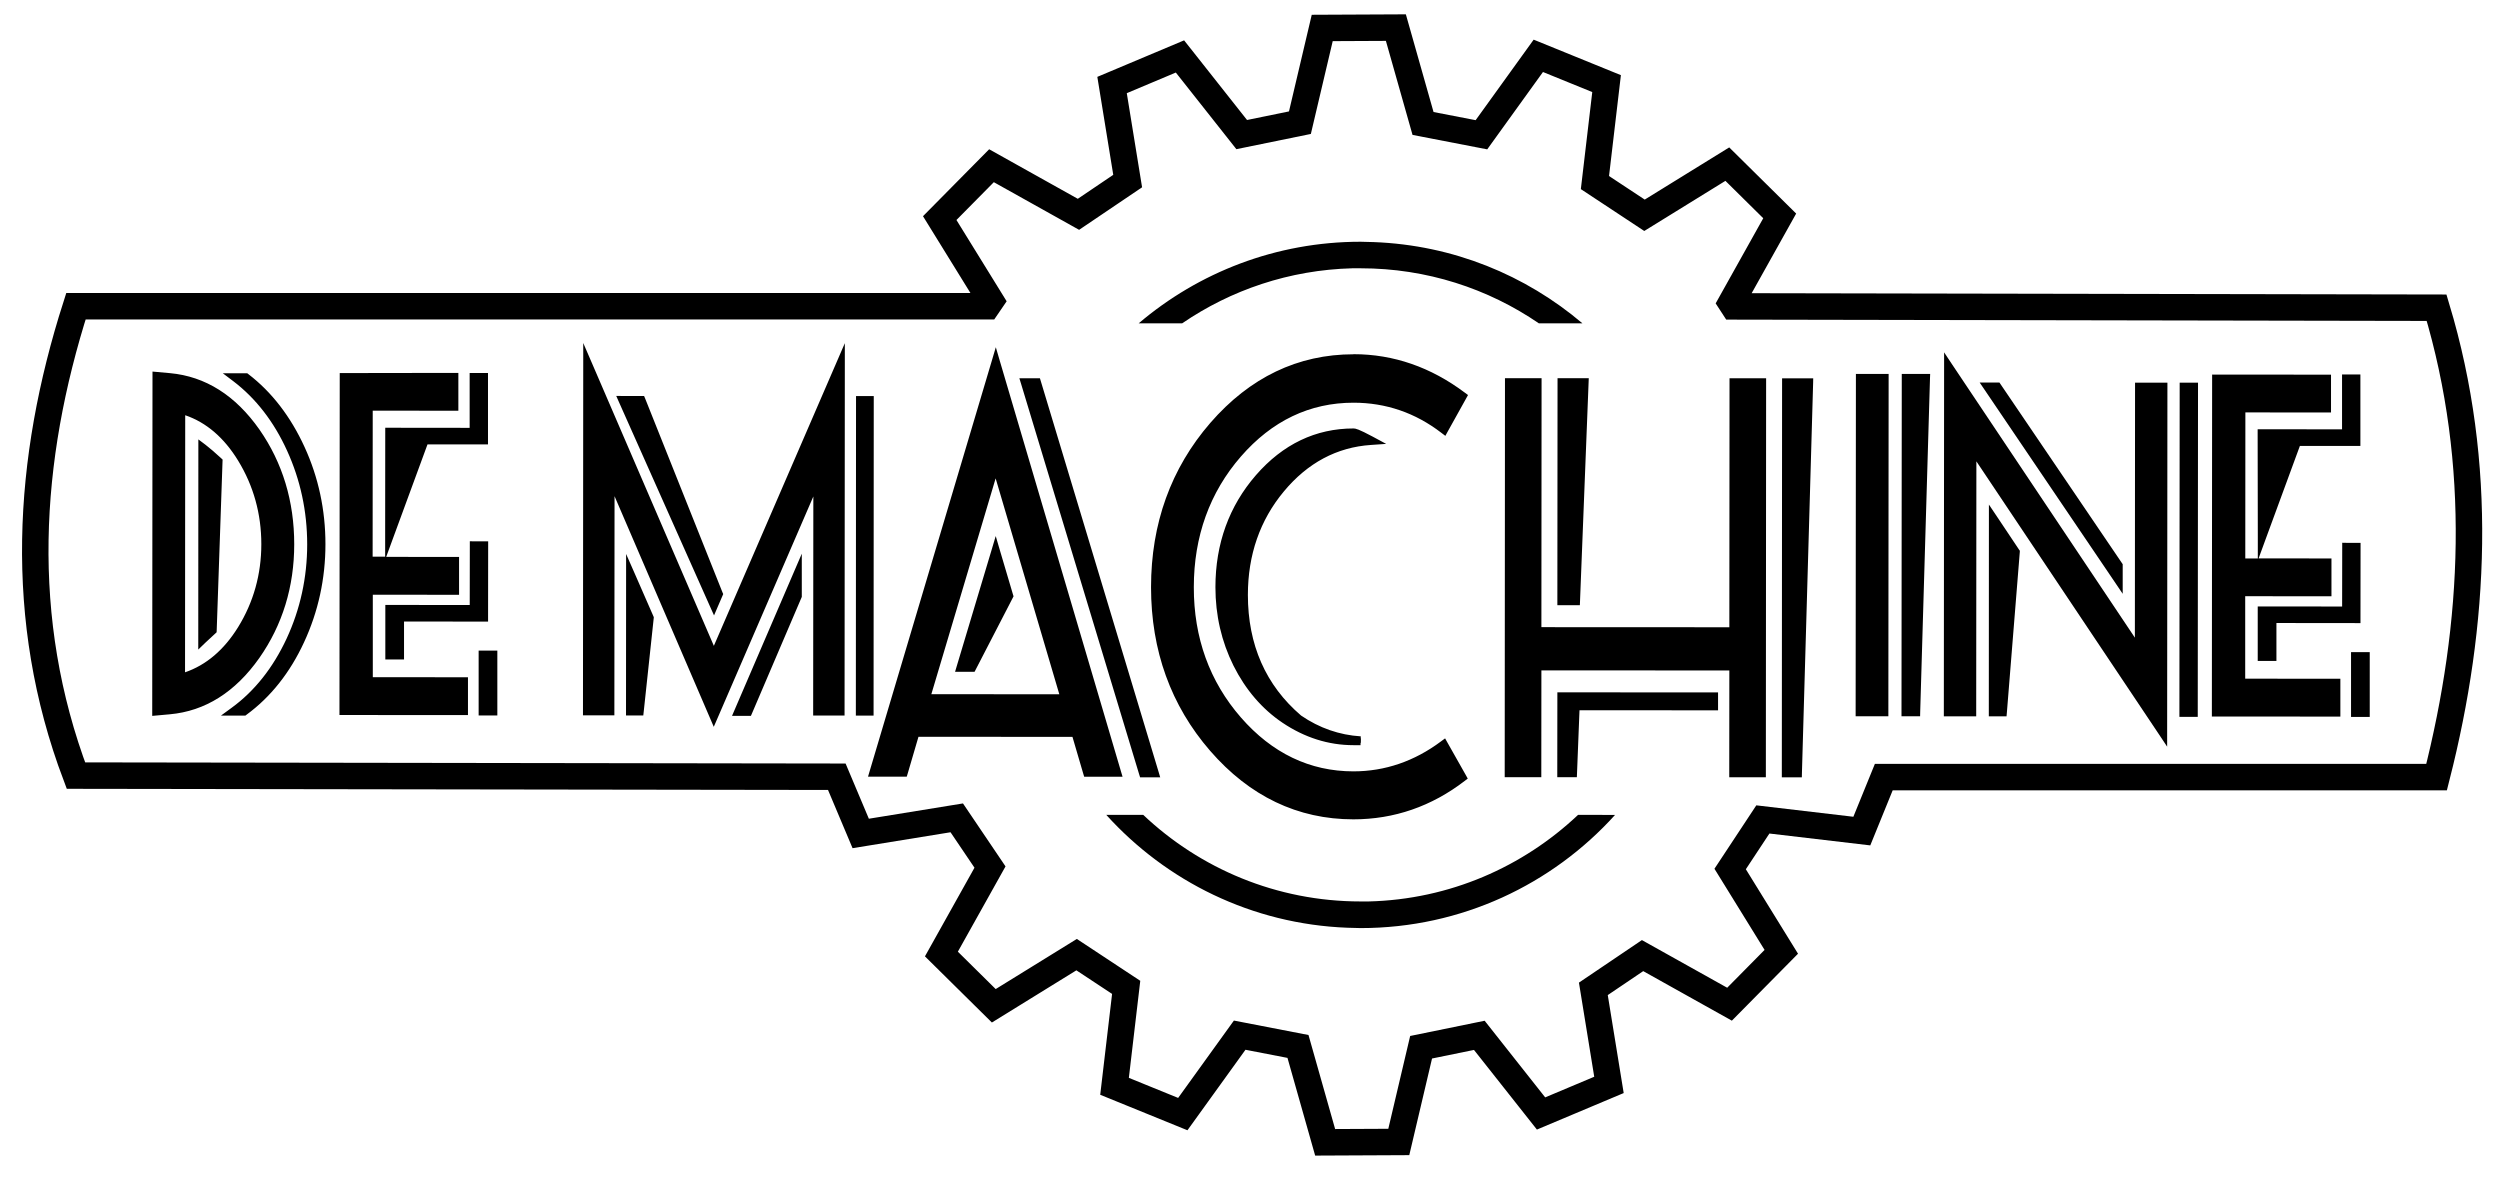 <?xml version="1.0" encoding="utf-8"?>
<!-- Generator: Adobe Illustrator 23.0.1, SVG Export Plug-In . SVG Version: 6.00 Build 0)  -->
<svg version="1.1" xmlns="http://www.w3.org/2000/svg" xmlns:xlink="http://www.w3.org/1999/xlink" x="0px" y="0px"
	 viewBox="0 0 283.46 133.51" style="enable-background:new 0 0 283.46 133.51;" xml:space="preserve">
<style type="text/css">
	.st0{fill:#ED1C24;stroke:#000000;stroke-width:3;stroke-miterlimit:10;}
	.st1{fill:none;stroke:#000000;stroke-width:3;stroke-miterlimit:10;}
	.st2{display:none;fill:#00A651;}
</style>
<g id="Banner">
	<g>
		<path class="st0" d="M154.27,66.31"/>
		<path class="st0" d="M154.27,66.31"/>
		<path class="st0" d="M154.27,66.31"/>
		<path class="st1" d="M196.28,34.34l5.51-9.86l-5.94-5.87l-9.39,5.8l-5.62-3.71l1.32-11.22l-7.74-3.15l-6.45,8.95L161.35,14
			l-3.08-10.87l-8.35,0.04l-2.53,10.74l-6.6,1.35l-7-8.86l-7.7,3.24l1.77,10.89l-5.58,3.77l-9.86-5.51l-5.87,5.94l5.8,9.39
			l-0.41,0.6H8.61c-5.56,17.41-6.71,35.45,0,53.22l86.27,0.13l2.71,6.43l10.89-1.77l3.77,5.58l-5.51,9.86l5.94,5.87l9.39-5.8
			l5.62,3.71l-1.32,11.22l7.74,3.15l6.45-8.95l6.61,1.28l3.08,10.87l8.35-0.04l2.53-10.74l6.6-1.35l7,8.86l7.7-3.24l-1.77-10.89
			l5.58-3.77l9.86,5.51l5.87-5.94l-5.8-9.39l3.71-5.62l11.22,1.32l2.49-6.12h62.68c4.43-17.41,5.34-35.45,0-53.22l-79.73-0.15
			L196.28,34.34z"/>
		<path class="st0" d="M154.27,66.31"/>
		<path class="st0" d="M154.27,66.31"/>
		<path class="st0" d="M154.27,66.33"/>
		<path class="st0" d="M154.26,66.34"/>
	</g>
	<g>
		<path d="M129.11,36.66c6.79-5.77,15.58-9.25,25.16-9.25l1.5,0.04c8.99,0.34,17.22,3.75,23.65,9.21l-4.94,0
			c-5.76-3.94-12.72-6.24-20.21-6.24h-0.94c-7.14,0.19-13.76,2.46-19.29,6.24L129.11,36.66z M183.12,92.4
			c-7.12,7.88-17.42,12.83-28.85,12.83l-1.5-0.04c-10.83-0.41-20.53-5.27-27.34-12.8l4.19,0c6.44,6.09,15.12,9.82,24.65,9.82h0.92
			c9.18-0.23,17.51-3.93,23.74-9.82L183.12,92.4z"/>
	</g>
	<polygon class="st2" points="197.15,92.4 183.12,92.4 178.93,92.4 129.62,92.4 125.43,92.4 112.89,92.4 112.89,36.66 129.11,36.66 
		134.04,36.66 174.48,36.66 179.41,36.66 197.15,36.66 	"/>
</g>
<g id="Text_-_vector">
	<g>
		<g>
			<path d="M153.45,92.65c-6.23,0-11.63-2.59-16.05-7.69c-4.41-5.08-6.64-11.27-6.64-18.38c0-7.15,2.25-13.36,6.66-18.46
				c4.42-5.11,9.82-7.7,16.05-7.7c4.48,0,8.67,1.46,12.48,4.32l0.17,0.13l-2.33,4.18l-0.23-0.18c-2.98-2.29-6.38-3.46-10.09-3.46
				c-5.04,0-9.41,2.08-12.97,6.18c-3.58,4.12-5.4,9.16-5.4,14.98c0,5.79,1.81,10.81,5.4,14.93c3.58,4.11,7.93,6.2,12.94,6.2
				c3.65,0,7.04-1.16,10.09-3.45l0.23-0.17l2.32,4.12l-0.17,0.13c-3.71,2.86-7.9,4.31-12.46,4.31H153.45z M153.45,84.24
				c-2.78,0-5.43-0.84-7.9-2.5c-2.29-1.54-4.13-3.68-5.48-6.38c-1.34-2.69-2.02-5.64-2.02-8.78c0-4.87,1.53-9.08,4.53-12.54
				c3.01-3.46,6.67-5.22,10.88-5.22c0.19,0,0.58,0.11,2.06,0.91l0.76,0.41l-0.86,0.06c-3.93,0.26-7.31,2.07-10.04,5.36
				c-2.74,3.3-4.13,7.31-4.13,11.89c0,5.74,2.06,10.41,6.14,13.88c2.09,1.43,4.42,2.24,6.9,2.4l-0.02,0.5L153.45,84.24z"/>
			<path d="M153.47,40.67c0.01,0,0.01,0,0.02,0c4.43,0,8.53,1.43,12.32,4.27l-2.08,3.74c-3.04-2.34-6.45-3.51-10.24-3.51
				c0,0-0.01,0-0.01,0c-5.13,0-9.52,2.09-13.15,6.27c-3.64,4.18-5.46,9.23-5.46,15.15c0,5.88,1.82,10.91,5.47,15.1
				c3.65,4.19,8.02,6.28,13.13,6.29c0,0,0.01,0,0.01,0c3.71,0,7.12-1.17,10.23-3.5l2.08,3.68c-3.68,2.84-7.79,4.25-12.31,4.25
				c0,0-0.01,0-0.01,0c-6.19,0-11.47-2.54-15.86-7.6c-4.39-5.06-6.58-11.14-6.58-18.22c0-7.12,2.21-13.22,6.6-18.3
				C142,43.21,147.29,40.67,153.47,40.67 M153.47,49.08C153.47,49.08,153.47,49.08,153.47,49.08c0.21,0,0.85,0.29,1.94,0.88
				c-4.02,0.27-7.43,2.09-10.22,5.45c-2.79,3.37-4.19,7.38-4.19,12.05c0,5.84,2.07,10.53,6.23,14.08c2.16,1.48,4.51,2.3,7.04,2.46
				l-0.81,0c-2.74,0-5.32-0.82-7.76-2.46c-2.26-1.52-4.06-3.61-5.4-6.28c-1.33-2.67-2-5.56-2-8.67c0-4.83,1.49-8.95,4.47-12.37
				C145.75,50.79,149.31,49.08,153.47,49.08 M153.47,40.17c-6.3,0-11.76,2.62-16.24,7.78c-4.46,5.15-6.72,11.41-6.72,18.63
				c0,7.18,2.25,13.42,6.7,18.55c4.47,5.15,9.93,7.77,16.24,7.77c4.63,0,8.87-1.47,12.63-4.36l0.34-0.26l-0.21-0.38l-2.08-3.68
				l-0.28-0.5l-0.46,0.34c-3.01,2.25-6.35,3.4-9.93,3.4c-4.94,0-9.23-2.06-12.76-6.11c-3.55-4.07-5.35-9.04-5.34-14.77
				c0-5.76,1.8-10.75,5.34-14.82c3.52-4.05,7.81-6.1,12.77-6.1c3.67,0,7.01,1.15,9.95,3.41l0.46,0.35l0.28-0.51l2.08-3.74l0.21-0.38
				l-0.35-0.26c-3.86-2.9-8.1-4.37-12.62-4.37L153.47,40.17L153.47,40.17z M153.48,48.58L153.48,48.58h-0.01
				c-4.28,0-8.01,1.78-11.07,5.3c-3.04,3.5-4.59,7.77-4.59,12.7c0,3.18,0.69,6.17,2.05,8.9c1.37,2.73,3.24,4.91,5.56,6.47
				c2.5,1.68,5.21,2.54,8.03,2.54l0.81,0l0.03-1c-2.42-0.15-4.7-0.94-6.77-2.36c-4.01-3.43-6.03-8.03-6.03-13.68
				c0-4.53,1.37-8.48,4.08-11.73c2.69-3.24,6.01-5.01,9.87-5.27l1.73-0.12l-1.52-0.82C154.04,48.65,153.7,48.58,153.48,48.58
				L153.48,48.58z"/>
		</g>
	</g>
	<g>
		<path d="M17.54,42.41l1.72,0.16c3.93,0.36,7.28,2.47,9.96,6.29c2.59,3.71,3.9,8.03,3.9,12.85c0,4.76-1.32,9.05-3.92,12.76
			c-2.68,3.81-6.04,5.92-9.97,6.28l-1.72,0.16L17.54,42.41z M20.73,76.57c2.6-0.79,4.78-2.58,6.47-5.32
			c1.77-2.87,2.67-6.08,2.68-9.55s-0.89-6.7-2.66-9.6c-1.69-2.77-3.87-4.57-6.46-5.37L20.73,76.57z M25.81,80.88l0.62-0.45
			c2.62-1.92,4.74-4.59,6.3-7.94c1.56-3.35,2.35-6.98,2.35-10.78c0-3.77-0.77-7.38-2.3-10.72c-1.52-3.33-3.6-6.02-6.18-7.97
			L26,42.57l1.95,0l0.07,0.05c2.62,2,4.74,4.75,6.3,8.16c1.56,3.41,2.35,7.08,2.34,10.93c0,3.88-0.81,7.57-2.4,10.99
			c-1.59,3.42-3.76,6.16-6.46,8.13l-0.07,0.05L25.81,80.88z M22.74,50.33l0.4,0.31c0.46,0.35,1.05,0.86,1.75,1.5l0.08,0.08
			L24.3,71.58l-0.07,0.07c-0.12,0.12-0.3,0.29-0.55,0.51c-0.24,0.22-0.42,0.38-0.54,0.5l-0.42,0.41L22.74,50.33z"/>
		<path d="M17.79,42.68l1.44,0.13c3.87,0.35,7.13,2.41,9.78,6.18c2.57,3.68,3.86,7.92,3.85,12.71c0,4.73-1.29,8.94-3.87,12.62
			c-2.65,3.77-5.91,5.82-9.79,6.17l-1.44,0.13L17.79,42.68 M20.48,76.9c2.82-0.76,5.13-2.6,6.93-5.52c1.81-2.92,2.71-6.15,2.71-9.68
			c0-3.53-0.9-6.78-2.7-9.73c-1.8-2.95-4.11-4.81-6.93-5.57L20.48,76.9 M26.74,42.82l1.12,0c2.6,1.99,4.67,4.68,6.22,8.07
			c1.55,3.39,2.32,7,2.32,10.82c0,3.86-0.79,7.48-2.37,10.89c-1.58,3.4-3.7,6.08-6.38,8.04l-1.08,0c2.67-1.95,4.8-4.63,6.38-8.04
			c1.58-3.4,2.37-7.03,2.37-10.89c0-3.83-0.77-7.43-2.32-10.82C31.45,47.5,29.37,44.81,26.74,42.82 M22.98,50.83
			c0.46,0.35,1.03,0.85,1.73,1.49l-0.66,19.15c-0.12,0.12-0.3,0.28-0.54,0.5c-0.24,0.22-0.42,0.39-0.54,0.5L22.98,50.83
			 M17.29,42.13l0,0.55l-0.03,37.94l0,0.55l0.55-0.05l1.44-0.13c4.01-0.36,7.42-2.51,10.15-6.38c2.63-3.75,3.96-8.09,3.96-12.9
			c0-4.87-1.32-9.24-3.94-13c-2.72-3.88-6.13-6.03-10.14-6.4l-1.44-0.13L17.29,42.13L17.29,42.13z M20.98,76.23L21,47.08
			c2.4,0.82,4.41,2.55,6,5.15c1.75,2.86,2.63,6.04,2.63,9.47c0,3.42-0.89,6.59-2.64,9.42C25.39,73.7,23.37,75.41,20.98,76.23
			L20.98,76.23z M25.26,42.32l1.19,0.9c2.54,1.93,4.6,4.58,6.1,7.88c1.51,3.31,2.28,6.88,2.28,10.62c0,3.76-0.79,7.36-2.33,10.68
			c-1.54,3.31-3.63,5.95-6.22,7.84l-1.23,0.9l1.53,0l1.08,0l0.16,0l0.13-0.1c2.73-2,4.93-4.76,6.53-8.23
			c1.6-3.45,2.42-7.19,2.42-11.1c0-3.88-0.79-7.59-2.37-11.03c-1.58-3.45-3.72-6.23-6.37-8.26l-0.13-0.1l-0.17,0l-1.12,0
			L25.26,42.32L25.26,42.32z M22.49,49.82l0,1.01l-0.01,21.64l0,1.18l0.85-0.82c0.12-0.11,0.29-0.28,0.53-0.49
			c0.25-0.22,0.43-0.4,0.55-0.51l0.15-0.14l0.01-0.2l0.66-19.15l0.01-0.23l-0.17-0.16c-0.71-0.65-1.3-1.16-1.77-1.52L22.49,49.82
			L22.49,49.82z"/>
	</g>
	<g>
		<path d="M69.44,55.06l-0.02,25.81l-3.06,0l0.03-40.76l14.56,33.76l14.6-33.74l-0.03,40.76l-3.06,0l0.02-25.81L80.94,81.78
			L69.44,55.06z M83.37,80.92l7.28-16.93l0,3.63l-5.69,13.3L83.37,80.92z M97.29,80.88l0.02-35.73l1.51,0L98.8,80.89L97.29,80.88z
			 M71.23,80.87L71.24,64l2.63,6.02l-1.16,10.85L71.23,80.87z M70.25,45.14l2.61,0l8.86,22.21l-0.77,1.8L70.25,45.14z"/>
		<path d="M66.63,41.31l14.31,33.18l14.35-33.16l-0.03,39.3l-2.56,0l0.02-26.77L80.94,81.15l-11.75-27.3l-0.02,26.77l-2.56,0
			L66.63,41.31 M70.64,45.39l2.06,0l8.76,21.96l-0.51,1.18L70.64,45.39 M97.56,45.41l1.01,0l-0.02,35.23l-1.01,0L97.56,45.41
			 M71.49,65.19l2.13,4.87l-1.13,10.56l-1.01,0L71.49,65.19 M90.4,65.21l0,2.37l-5.6,13.1l-1.05,0L90.4,65.21 M66.13,38.89l0,2.42
			l-0.03,39.3l0,0.5l0.5,0l2.56,0l0.5,0l0-0.5l0.02-24.35l10.79,25.08l0.46,1.07l0.46-1.06l10.83-25.06L92.2,80.63l0,0.5l0.5,0
			l2.56,0l0.5,0l0-0.5l0.03-39.3l0-2.42l-0.96,2.22l-13.89,32.1L67.09,41.11L66.13,38.89L66.13,38.89z M69.87,44.89l0.31,0.7
			l10.31,23.14l0.47,1.05l0.45-1.05l0.51-1.18l0.08-0.19l-0.08-0.19l-8.76-21.96l-0.13-0.31l-0.34,0l-2.06,0L69.87,44.89
			L69.87,44.89z M97.06,44.91l0,0.5l-0.02,35.23l0,0.5l0.5,0l1.01,0l0.5,0l0-0.5l0.02-35.23l0-0.5l-0.5,0l-1.01,0L97.06,44.91
			L97.06,44.91z M90.91,62.78l-0.96,2.23l-6.65,15.46l-0.3,0.7l0.76,0l1.05,0l0.33,0l0.13-0.3l5.6-13.1l0.04-0.09l0-0.1l0-2.37
			L90.91,62.78L90.91,62.78z M70.99,62.81l0,2.39l-0.01,15.42l0,0.5l0.5,0l1.01,0l0.45,0l0.05-0.45l1.13-10.56l0.01-0.13l-0.05-0.12
			l-2.13-4.87L70.99,62.81L70.99,62.81z"/>
	</g>
	<g>
		<path d="M215.85,80.97l0.03-38.31l2.71,0l-1.12,38.31L215.85,80.97z M210.65,80.96l0.03-38.31l3.21,0l-0.02,38.31L210.65,80.96z"
			/>
		<path d="M210.93,42.9l2.71,0l-0.03,37.81l-2.71,0L210.93,42.9 M216.13,42.9l2.2,0l-1.11,37.81l-1.12,0L216.13,42.9 M210.43,42.4
			l0,0.5l-0.03,37.81l0,0.5l0.5,0l2.71,0l0.5,0l0-0.5l0.03-37.81l0-0.5l-0.5,0l-2.71,0L210.43,42.4L210.43,42.4z M215.63,42.4l0,0.5
			l-0.03,37.81l0,0.5l0.5,0l1.12,0l0.49,0l0.01-0.49l1.11-37.81l0.02-0.51l-0.51,0l-2.2,0L215.63,42.4L215.63,42.4z"/>
	</g>
	<g>
		<path d="M223.84,51.49l-0.02,29.48l-3.17,0l0.03-40.2l21.64,32.35l0.02-29.48l3.17,0l-0.03,40.2L223.84,51.49z M247.36,81.03
			l0.03-37.39l1.58,0l-0.03,37.39L247.36,81.03z M225.74,80.97l0.02-22.94l2.99,4.48l-1.48,18.45L225.74,80.97z M224.93,43.62
			l1.65,0l13.86,20.43l0,2.47L224.93,43.62z"/>
		<path d="M220.93,41.59l21.64,32.35l0.02-30.06l2.67,0l-0.03,39.13l-21.64-32.35l-0.02,30.06l-2.67,0L220.93,41.59 M225.4,43.87
			l1.05,0l13.74,20.25l0,1.58L225.4,43.87 M247.64,43.89l1.08,0l-0.03,36.89l-1.08,0L247.64,43.89 M226.01,58.86l2.49,3.73
			l-1.46,18.14l-1.05,0L226.01,58.86 M220.43,39.95l0,1.64l-0.03,39.13l0,0.5l0.5,0l2.67,0l0.5,0l0-0.5l0.02-28.41l20.72,30.98
			l0.91,1.37l0-1.64l0.03-39.13l0-0.5l-0.5,0l-2.67,0l-0.5,0l0,0.5l-0.02,28.41l-20.72-30.98L220.43,39.95L220.43,39.95z
			 M224.46,43.37l0.53,0.78l14.78,21.83l0.91,1.35l0-1.63l0-1.58l0-0.15l-0.09-0.13l-13.74-20.25l-0.15-0.22l-0.26,0l-1.05,0
			L224.46,43.37L224.46,43.37z M247.14,43.39l0,0.5l-0.03,36.89l0,0.5l0.5,0l1.08,0l0.5,0l0-0.5l0.03-36.89l0-0.5l-0.5,0l-1.08,0
			L247.14,43.39L247.14,43.39z M225.51,57.21l0,1.65l-0.01,21.86l0,0.5l0.5,0l1.05,0l0.46,0l0.04-0.46l1.46-18.14l0.01-0.17
			l-0.1-0.14l-2.49-3.73L225.51,57.21L225.51,57.21z"/>
	</g>
	<g>
		<path d="M266.82,81.04l0-6.85l1.62,0l0,6.85L266.82,81.04z M251.04,80.99l0.03-38.27l12.99,0.01l0,3.79l-9.71-0.01l-0.01,17.06
			l9.78,0.01l0,3.79l-9.78-0.01l0,9.85l10.79,0.01l0,3.79L251.04,80.99z M256.25,74.68l0-5.68l9.57,0.01l0.01-7.23l1.58,0l-0.01,8.6
			l-9.53-0.01l0,4.3L256.25,74.68z M256.26,48.95l9.57,0.01l0-6.22l1.58,0l0,7.6l-6.79,0l-4.37,11.88L256.26,48.95z"/>
		<path d="M251.32,42.97l12.49,0.01l0,3.29l-9.71-0.01l-0.01,17.56l9.78,0.01l0,3.29l-9.78-0.01l-0.01,10.35l10.79,0.01l0,3.29
			l-13.57-0.01L251.32,42.97 M266.08,42.98l1.08,0l0,7.1l-6.71,0L256.5,60.8l0.01-11.6l9.57,0.01L266.08,42.98 M266.07,62.04l1.08,0
			l-0.01,8.1l-9.53-0.01l0,4.3l-1.12,0l0-5.18l9.57,0.01L266.07,62.04 M267.07,74.44l1.12,0l0,6.35l-1.12,0L267.07,74.44
			 M250.82,42.47l0,0.5l-0.03,37.77l0,0.5l0.5,0l13.57,0.01l0.5,0l0-0.5l0-3.29l0-0.5l-0.5,0l-10.29-0.01l0-9.35l9.28,0.01l0.5,0
			l0-0.5l0-3.29l0-0.5l-0.5,0l-7.76-0.01l0.86-2.35l3.82-10.4l6.36,0l0.5,0l0-0.5l0-7.1l0-0.5l-0.5,0l-1.08,0l-0.5,0l0,0.5l0,5.72
			l-9.07-0.01l-0.5,0l0,0.5L256,60.8l0,2.52l-1.42,0l0.01-16.56l9.21,0.01l0.5,0l0-0.5l0-3.29l0-0.5l-0.5,0l-12.49-0.01
			L250.82,42.47L250.82,42.47z M265.57,61.54l0,0.5l-0.01,6.73l-9.07-0.01l-0.5,0l0,0.5l0,5.18l0,0.5l0.5,0l1.12,0l0.5,0l0-0.5
			l0-3.8l9.03,0.01l0.5,0l0-0.5l0.01-8.1l0-0.5l-0.5,0l-1.08,0L265.57,61.54L265.57,61.54z M266.57,73.94l0,0.5l0,6.35l0,0.5l0.5,0
			l1.12,0l0.5,0l0-0.5l0-6.35l0-0.5l-0.5,0l-1.12,0L266.57,73.94L266.57,73.94z"/>
	</g>
	<g>
		<g>
			<path d="M129.45,87.89l-13.53-44.75l1.81,0l13.49,44.75L129.45,87.89z M123.12,87.83l-1.32-4.52l-17.84-0.01l-1.33,4.52l-3.87,0
				l14.15-47.57l14.04,47.59L123.12,87.83z M120.45,78.97l-7.55-25.61l-7.63,25.6L120.45,78.97z M108.61,75.92l4.28-14.26l1.75,5.93
				l-4.3,8.33L108.61,75.92z"/>
			<path d="M112.91,41.13l13.71,46.45l-3.31,0l-1.32-4.52l-18.21-0.01l-1.33,4.52l-3.35,0L112.91,41.13 M120.79,79.22l-7.89-26.74
				l-7.97,26.73L120.79,79.22 M116.26,43.39l1.28,0l13.34,44.25l-1.24,0L116.26,43.39 M112.89,62.53l1.49,5.03l-4.19,8.11l-1.24,0
				L112.89,62.53 M112.91,39.37l-0.48,1.62L98.61,87.42l-0.19,0.64l0.67,0l3.35,0l0.37,0l0.11-0.36l1.22-4.16l17.46,0.01l1.22,4.16
				l0.11,0.36l0.37,0l3.31,0l0.67,0l-0.19-0.64l-13.71-46.45L112.91,39.37L112.91,39.37z M105.6,78.71l7.29-24.47l7.22,24.48
				L105.6,78.71L105.6,78.71z M115.58,42.89l0.2,0.65l13.38,44.25l0.11,0.35l0.37,0l1.24,0l0.67,0l-0.19-0.64l-13.34-44.25
				l-0.11-0.36l-0.37,0l-1.28,0L115.58,42.89L115.58,42.89z M112.9,60.78l-0.48,1.61l-3.94,13.14l-0.19,0.64l0.67,0l1.24,0l0.3,0
				l0.14-0.27l4.19-8.11l0.09-0.18l-0.06-0.19l-1.49-5.03L112.9,60.78L112.9,60.78z"/>
		</g>
		<g>
			<path d="M202.28,87.89l0.03-44.74l3.03,0l-1.29,44.74L202.28,87.89z M196.32,87.88l0.01-12.11l-21.81-0.02l-0.01,12.11l-3.65,0
				l0.03-44.74l3.65,0l-0.02,28.23l21.81,0.02l0.02-28.23l3.65,0l-0.03,44.74L196.32,87.88z M176.82,87.87l0-9.12l17.72,0.01l0,1.53
				l-15.7-0.01l-0.29,7.6L176.82,87.87z M176.83,68.37l0.02-25.24l3.03,0l-0.99,25.24L176.83,68.37z"/>
			<path d="M171.14,43.38l3.15,0l-0.02,28.23l22.31,0.02l0.02-28.23l3.15,0l-0.03,44.24l-3.15,0l0.01-12.11l-22.31-0.02l-0.01,12.11
				l-3.15,0L171.14,43.38 M177.1,43.38l2.53,0l-0.97,24.74l-1.57,0L177.1,43.38 M202.56,43.4l2.53,0l-1.27,44.24l-1.28,0
				L202.56,43.4 M177.08,79l17.22,0.01l0,1.03l-15.69-0.01l-0.29,7.6l-1.24,0L177.08,79 M170.64,42.88l0,0.5l-0.03,44.24l0,0.5
				l0.5,0l3.15,0l0.5,0l0-0.5l0.01-11.61l21.31,0.01l-0.01,11.61l0,0.5l0.5,0l3.15,0l0.5,0l0-0.5l0.03-44.24l0-0.5l-0.5,0l-3.15,0
				l-0.5,0l0,0.5l-0.02,27.73l-21.31-0.01l0.02-27.73l0-0.5l-0.5,0l-3.15,0L170.64,42.88L170.64,42.88z M176.6,42.88l0,0.5
				l-0.02,24.74l0,0.5l0.5,0l1.57,0l0.48,0l0.02-0.48l0.97-24.74l0.02-0.52l-0.52,0l-2.53,0L176.6,42.88L176.6,42.88z M202.06,42.9
				l0,0.5l-0.03,44.24l0,0.5l0.5,0l1.28,0l0.49,0l0.01-0.49l1.27-44.24l0.01-0.51l-0.51,0l-2.53,0L202.06,42.9L202.06,42.9z
				 M176.58,78.5l0,0.5l-0.01,8.62l0,0.5l0.5,0l1.24,0l0.48,0l0.02-0.48l0.28-7.11l15.21,0.01l0.5,0l0-0.5l0-1.03l0-0.5l-0.5,0
				l-17.22-0.01L176.58,78.5L176.58,78.5z"/>
		</g>
	</g>
	<g>
		<path d="M54.52,80.87l0-6.85l1.62,0l0,6.85L54.52,80.87z M38.74,80.82l0.03-38.27l12.99,0.01l0,3.79l-9.71-0.01L42.03,63.4
			l9.78,0.01l0,3.79l-9.78-0.01l-0.01,9.85l10.79,0.01l0,3.79L38.74,80.82z M43.94,74.51l0-5.68l9.57,0.01l0.01-7.23l1.58,0
			l-0.01,8.6l-9.53-0.01l0,4.3L43.94,74.51z M43.96,48.78l9.57,0.01l0-6.22l1.58,0l0,7.6l-6.79,0l-4.37,11.88L43.96,48.78z"/>
		<path d="M39.02,42.8l12.49,0.01l0,3.29l-9.71-0.01l-0.01,17.56l9.78,0.01l0,3.29l-9.78-0.01l-0.01,10.35l10.79,0.01l0,3.29
			l-13.57-0.01L39.02,42.8 M53.78,42.81l1.08,0l0,7.1l-6.71,0L44.2,60.63l0.01-11.6l9.57,0.01L53.78,42.81 M53.77,61.87l1.08,0
			l-0.01,8.1l-9.53-0.01l0,4.3l-1.12,0l0-5.18l9.57,0.01L53.77,61.87 M54.77,74.27l1.12,0l0,6.35l-1.12,0L54.77,74.27 M38.52,42.3
			l0,0.5l-0.03,37.77l0,0.5l0.5,0l13.57,0.01l0.5,0l0-0.5l0-3.29l0-0.5l-0.5,0l-10.29-0.01l0-9.35l9.28,0.01l0.5,0l0-0.5l0-3.29
			l0-0.5l-0.5,0l-7.76-0.01l0.86-2.35l3.82-10.4l6.36,0l0.5,0l0-0.5l0-7.1l0-0.5l-0.5,0l-1.08,0l-0.5,0l0,0.5l0,5.72l-9.07-0.01
			l-0.5,0l0,0.5l-0.01,11.6l0,2.52l-1.42,0l0.01-16.56l9.21,0.01l0.5,0l0-0.5l0-3.29l0-0.5l-0.5,0L39.02,42.3L38.52,42.3L38.52,42.3
			z M53.27,61.37l0,0.5l-0.01,6.73l-9.07-0.01l-0.5,0l0,0.5l0,5.18l0,0.5l0.5,0l1.12,0l0.5,0l0-0.5l0-3.8l9.03,0.01l0.5,0l0-0.5
			l0.01-8.1l0-0.5l-0.5,0l-1.08,0L53.27,61.37L53.27,61.37z M54.27,73.77l0,0.5l0,6.35l0,0.5l0.5,0l1.12,0l0.5,0l0-0.5l0-6.35l0-0.5
			l-0.5,0l-1.12,0L54.27,73.77L54.27,73.77z"/>
	</g>
</g>
</svg>
